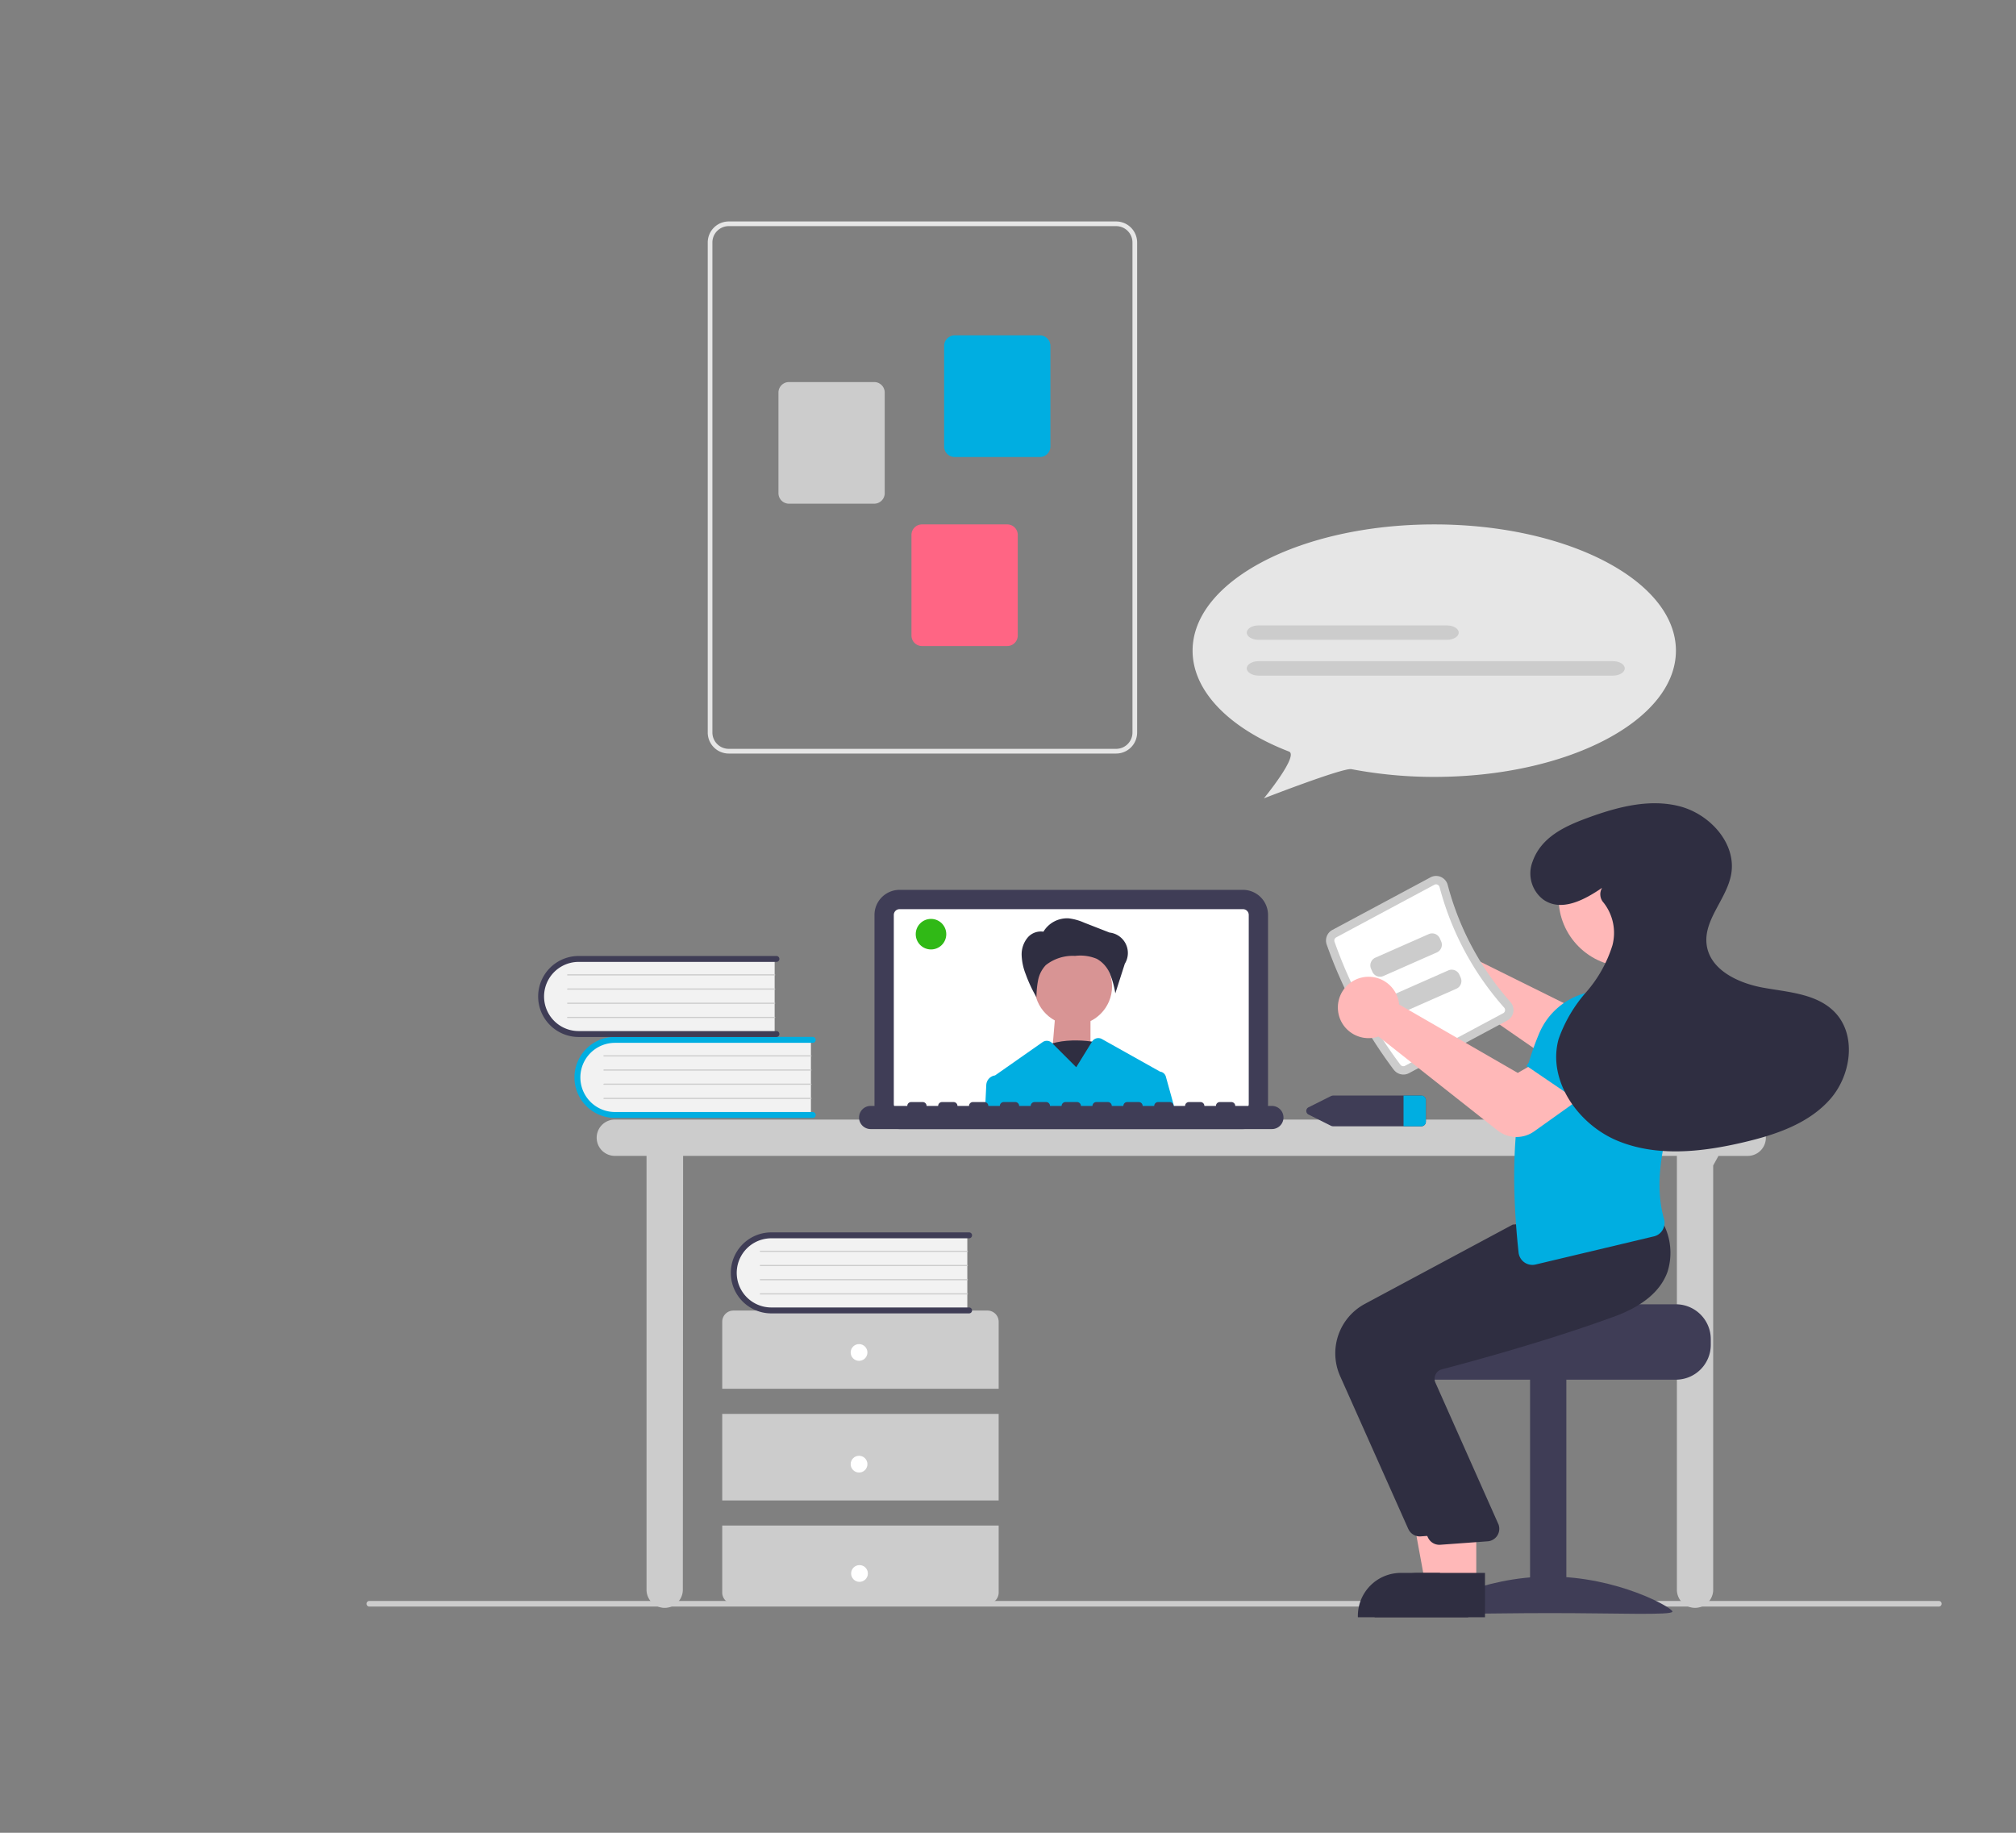 <svg xmlns="http://www.w3.org/2000/svg" xmlns:xlink="http://www.w3.org/1999/xlink" width="264" height="240" viewBox="0 0 264 240">
  <rect x="0" y="0" width="264" height="240" fill="#808080" stroke="none"/>
  <defs>
    <clipPath id="clip-path">
      <rect id="長方形_282" data-name="長方形 282" width="264" height="240" transform="translate(732 8302)" fill="#f9f9f9" opacity="0"/>
    </clipPath>
  </defs>
  <g id="マスクグループ_13" data-name="マスクグループ 13" transform="translate(-732 -8302)" clip-path="url(#clip-path)">
    <g id="undraw_online_learning_re_qw08" transform="translate(737.04 8331)">
      <path id="パス_2320" data-name="パス 2320" d="M302.859,265.534H97.2a.373.373,0,0,1,0-.731H302.859a.373.373,0,0,1,0,.731Z" transform="translate(-53.942 -84.158)" fill="#ccc"/>
      <path id="パス_2321" data-name="パス 2321" d="M327.925,199.031H179.472a2.377,2.377,0,0,0,0,4.753h4.2v56.858a2.377,2.377,0,0,0,4.753,0l.036-56.858H318.6v56.858a2.377,2.377,0,0,0,4.753,0v-55.6l.691-1.253h3.879a2.377,2.377,0,0,0,0-4.753Z" transform="translate(-104.047 -81.424)" fill="#ccc"/>
      <path id="パス_2322" data-name="パス 2322" d="M263.355,198.971H218.387a3.288,3.288,0,0,1-3.284-3.284V170.929a3.288,3.288,0,0,1,3.284-3.284h44.968a3.288,3.288,0,0,1,3.284,3.284v24.758a3.288,3.288,0,0,1-3.284,3.284Z" transform="translate(-105.627 -80.12)" fill="#3f3d56"/>
      <path id="パス_2323" data-name="パス 2323" d="M263.464,170.282H218.5a.758.758,0,0,0-.757.757V195.8a.758.758,0,0,0,.757.757h44.967a.758.758,0,0,0,.757-.757V171.039A.758.758,0,0,0,263.464,170.282Z" transform="translate(-105.737 -80.229)" fill="#fff"/>
      <path id="パス_2324" data-name="パス 2324" d="M57.087,86.089l5.036,1.655V80.5h-4.57Z" transform="translate(75.639 22.876)" fill="#d89494"/>
      <path id="パス_2325" data-name="パス 2325" d="M245.6,188.556s-5.383-1.24-8.344,1.034,3.768,7.443,3.768,7.443Z" transform="translate(-106.516 -80.975)" fill="#2f2e41"/>
      <circle id="楕円形_191" data-name="楕円形 191" cx="5.078" cy="5.078" r="5.078" transform="translate(130.43 95.082)" fill="#d89494"/>
      <path id="パス_2326" data-name="パス 2326" d="M238.044,173.313a3.619,3.619,0,0,1,3.337-1.775,7.093,7.093,0,0,1,2.017.565l3.319,1.295a2.69,2.69,0,0,1,2,4.09l-1.242,3.873a11.789,11.789,0,0,0-.7-2.559,3.962,3.962,0,0,0-1.72-1.961,5.609,5.609,0,0,0-2.846-.387,5.689,5.689,0,0,0-3.835,1.207,3.984,3.984,0,0,0-1.011,1.974,11.882,11.882,0,0,0-.212,2.235,18.525,18.525,0,0,1-1.415-3.033,7.5,7.5,0,0,1-.526-2.455,3.453,3.453,0,0,1,.792-2.335,2.265,2.265,0,0,1,2.278-.717Z" transform="translate(-106.462 -80.281)" fill="#2f2e41"/>
      <path id="パス_2327" data-name="パス 2327" d="M253.887,192.945a.9.9,0,0,0-.757-.654.3.3,0,0,0-.037-.022l-7.58-4.248a.964.964,0,0,0-1.29.332l-2.073,3.357-3.123-3.123-.05-.05a.964.964,0,0,0-1.235-.108l-6.23,4.363c-.011,0-.022,0-.033,0a1.328,1.328,0,0,0-1.108,1.24l-.161,3.251H255.09Z" transform="translate(-106.255 -80.961)" fill="#00aee1"/>
      <path id="パス_2328" data-name="パス 2328" d="M267.057,197.144h-4.8a.505.505,0,0,0-.505-.505h-1.516a.505.505,0,0,0-.505.505h-1.516a.505.505,0,0,0-.505-.505h-1.516a.505.505,0,0,0-.505.505h-1.516a.505.505,0,0,0-.505-.505h-1.516a.505.505,0,0,0-.505.505h-1.516a.505.505,0,0,0-.505-.505H248.11a.505.505,0,0,0-.505.505h-1.516a.505.505,0,0,0-.505-.505h-1.516a.505.505,0,0,0-.505.505h-1.516a.505.505,0,0,0-.505-.505h-1.516a.505.505,0,0,0-.505.505H238a.505.505,0,0,0-.505-.505h-1.516a.505.505,0,0,0-.505.505h-1.516a.505.505,0,0,0-.505-.505h-1.516a.505.505,0,0,0-.505.505H229.92a.505.505,0,0,0-.505-.505H227.9a.505.505,0,0,0-.505.505h-1.516a.505.505,0,0,0-.505-.505h-1.516a.505.505,0,0,0-.505.505h-1.516a.505.505,0,0,0-.505-.505h-1.516a.505.505,0,0,0-.505.505h-4.8a1.516,1.516,0,1,0,0,3.032h52.547a1.516,1.516,0,0,0,0-3.032Z" transform="translate(-105.539 -81.325)" fill="#3f3d56"/>
      <path id="パス_2329" data-name="パス 2329" d="M205.1,187.982v10.065H179.888a5.035,5.035,0,1,1,0-10.065Z" transform="translate(-103.947 -80.965)" fill="#f2f2f2"/>
      <path id="パス_2330" data-name="パス 2330" d="M205.7,197.959a.387.387,0,0,1-.387.387h-25.9a5.3,5.3,0,0,1,0-10.607h25.9a.387.387,0,0,1,0,.774h-25.9a4.529,4.529,0,0,0,0,9.058h25.9A.387.387,0,0,1,205.7,197.959Z" transform="translate(-103.923 -80.955)" fill="#00aee1"/>
      <path id="パス_2331" data-name="パス 2331" d="M205.245,190.4h-27.1a.077.077,0,1,1,0-.155h27.1a.077.077,0,0,1,0,.155Z" transform="translate(-104.088 -81.059)" fill="#ccc"/>
      <path id="パス_2332" data-name="パス 2332" d="M205.245,192.337h-27.1a.077.077,0,1,1,0-.155h27.1a.077.077,0,0,1,0,.155Z" transform="translate(-104.088 -81.139)" fill="#ccc"/>
      <path id="パス_2333" data-name="パス 2333" d="M205.245,194.276h-27.1a.077.077,0,1,1,0-.155h27.1a.077.077,0,1,1,0,.155Z" transform="translate(-104.088 -81.22)" fill="#ccc"/>
      <path id="パス_2334" data-name="パス 2334" d="M205.245,196.214h-27.1a.077.077,0,1,1,0-.155h27.1a.077.077,0,0,1,0,.155Z" transform="translate(-104.088 -81.301)" fill="#ccc"/>
      <path id="パス_2335" data-name="パス 2335" d="M200.144,176.918v10.065H174.928a5.035,5.035,0,1,1,0-10.065Z" transform="translate(-103.741 -80.505)" fill="#f2f2f2"/>
      <path id="パス_2336" data-name="パス 2336" d="M200.74,186.9a.387.387,0,0,1-.387.387h-25.9a5.3,5.3,0,1,1,0-10.607h25.9a.387.387,0,0,1,0,.774h-25.9a4.529,4.529,0,1,0,0,9.058h25.9A.387.387,0,0,1,200.74,186.9Z" transform="translate(-103.717 -80.495)" fill="#3f3d56"/>
      <path id="パス_2337" data-name="パス 2337" d="M200.285,179.335h-27.1a.077.077,0,1,1,0-.155h27.1a.077.077,0,1,1,0,.155Z" transform="translate(-103.882 -80.599)" fill="#ccc"/>
      <path id="パス_2338" data-name="パス 2338" d="M200.285,181.273h-27.1a.077.077,0,1,1,0-.155h27.1a.077.077,0,0,1,0,.155Z" transform="translate(-103.882 -80.68)" fill="#ccc"/>
      <path id="パス_2339" data-name="パス 2339" d="M200.285,183.212h-27.1a.077.077,0,1,1,0-.155h27.1a.077.077,0,1,1,0,.155Z" transform="translate(-103.882 -80.76)" fill="#ccc"/>
      <path id="パス_2340" data-name="パス 2340" d="M200.285,185.151h-27.1a.077.077,0,1,1,0-.155h27.1a.077.077,0,1,1,0,.155Z" transform="translate(-103.882 -80.841)" fill="#ccc"/>
      <path id="パス_2341" data-name="パス 2341" d="M230.5,235.365v-8.776a1.463,1.463,0,0,0-1.463-1.463H195.763a1.463,1.463,0,0,0-1.463,1.463v8.776Z" transform="translate(-104.762 -82.509)" fill="#ccc"/>
      <rect id="長方形_280" data-name="長方形 280" width="36.199" height="11.335" transform="translate(89.538 156.147)" fill="#ccc"/>
      <path id="パス_2342" data-name="パス 2342" d="M194.3,254.5v8.776a1.463,1.463,0,0,0,1.463,1.463h33.274a1.463,1.463,0,0,0,1.463-1.463V254.5Z" transform="translate(-104.762 -83.73)" fill="#ccc"/>
      <circle id="楕円形_192" data-name="楕円形 192" cx="1.097" cy="1.097" r="1.097" transform="translate(106.358 147.006)" fill="#fff"/>
      <circle id="楕円形_193" data-name="楕円形 193" cx="1.097" cy="1.097" r="1.097" transform="translate(106.358 161.632)" fill="#fff"/>
      <circle id="楕円形_194" data-name="楕円形 194" cx="1.097" cy="1.097" r="1.097" transform="translate(106.417 175.948)" fill="#fff"/>
      <path id="パス_2343" data-name="パス 2343" d="M226.468,214.687v10.065H201.252a5.035,5.035,0,1,1,0-10.065Z" transform="translate(-104.835 -82.075)" fill="#f2f2f2"/>
      <path id="パス_2344" data-name="パス 2344" d="M227.064,224.664a.387.387,0,0,1-.387.387h-25.9a5.3,5.3,0,1,1,0-10.607h25.9a.387.387,0,1,1,0,.774h-25.9a4.529,4.529,0,1,0,0,9.058h25.9A.387.387,0,0,1,227.064,224.664Z" transform="translate(-104.811 -82.065)" fill="#3f3d56"/>
      <path id="パス_2345" data-name="パス 2345" d="M226.609,217.1h-27.1a.077.077,0,1,1,0-.155h27.1a.077.077,0,1,1,0,.155Z" transform="translate(-104.976 -82.169)" fill="#ccc"/>
      <path id="パス_2346" data-name="パス 2346" d="M226.609,219.042h-27.1a.077.077,0,1,1,0-.155h27.1a.077.077,0,1,1,0,.155Z" transform="translate(-104.976 -82.249)" fill="#ccc"/>
      <path id="パス_2347" data-name="パス 2347" d="M226.609,220.981h-27.1a.077.077,0,1,1,0-.155h27.1a.077.077,0,1,1,0,.155Z" transform="translate(-104.976 -82.33)" fill="#ccc"/>
      <path id="パス_2348" data-name="パス 2348" d="M226.609,222.92h-27.1a.077.077,0,1,1,0-.155h27.1a.077.077,0,1,1,0,.155Z" transform="translate(-104.976 -82.41)" fill="#ccc"/>
      <path id="パス_2349" data-name="パス 2349" d="M192.32,143.245V79.074a2.753,2.753,0,0,1,2.75-2.75H245.8a2.753,2.753,0,0,1,2.75,2.75v64.171A2.753,2.753,0,0,1,245.8,146H195.07A2.753,2.753,0,0,1,192.32,143.245Zm2.75-66.31a2.141,2.141,0,0,0-2.139,2.139v64.171a2.141,2.141,0,0,0,2.139,2.139H245.8a2.141,2.141,0,0,0,2.139-2.139V79.074a2.141,2.141,0,0,0-2.139-2.139Z" transform="translate(-104.68 -76.324)" fill="#e6e6e6"/>
      <path id="パス_2350" data-name="パス 2350" d="M224.62,106.441V93.265a1.377,1.377,0,0,1,1.375-1.375H237.16a1.377,1.377,0,0,1,1.375,1.375v13.176a1.377,1.377,0,0,1-1.375,1.375H225.995A1.377,1.377,0,0,1,224.62,106.441Z" transform="translate(-106.023 -76.971)" fill="#00aee1"/>
      <path id="パス_2351" data-name="パス 2351" d="M201.983,112.818V99.642a1.377,1.377,0,0,1,1.375-1.375h11.166a1.377,1.377,0,0,1,1.375,1.375v13.176a1.377,1.377,0,0,1-1.375,1.375H203.358a1.377,1.377,0,0,1-1.375-1.375Z" transform="translate(-105.082 -77.236)" fill="#ccc"/>
      <path id="パス_2352" data-name="パス 2352" d="M220.156,132.266V119.09a1.377,1.377,0,0,1,1.375-1.375H232.7a1.377,1.377,0,0,1,1.375,1.375v13.176a1.377,1.377,0,0,1-1.375,1.375H221.531a1.377,1.377,0,0,1-1.375-1.375Z" transform="translate(-105.837 -78.044)" fill="#ff6584"/>
      <path id="パス_2353" data-name="パス 2353" d="M289.124,195.751H277.635a.71.71,0,0,0-.314.073l-2.9,1.452a.528.528,0,0,0,0,.973l2.9,1.452a.709.709,0,0,0,.314.073h11.489a.6.6,0,0,0,.636-.559v-2.9a.6.6,0,0,0-.636-.559Z" transform="translate(-108.079 -81.288)" fill="#3f3d56"/>
      <path id="パス_2354" data-name="パス 2354" d="M290.312,196.31v2.9a.6.6,0,0,1-.636.559h-2.289v-4.022h2.289a.6.6,0,0,1,.636.559Z" transform="translate(-108.631 -81.288)" fill="#00aee1"/>
      <path id="パス_2355" data-name="パス 2355" d="M289.58,173.075a4.023,4.023,0,0,1,5.445,2.528,3.872,3.872,0,0,1,.117.525l16.066,7.967,3.718-2.464,4.626,5.326-5.677,4.611a4.077,4.077,0,0,1-4.864.188l-16.3-11.272a3.846,3.846,0,0,1-.371.135,4.023,4.023,0,0,1-5.123-3.13,3.927,3.927,0,0,1-.059-.49A4.035,4.035,0,0,1,289.58,173.075Z" transform="translate(-108.622 -80.332)" fill="#ffb8b8"/>
      <path id="パス_2356" data-name="パス 2356" d="M322.973,224.268H305.418c0,.5-18.092.914-18.092.914a4.7,4.7,0,0,0-.771.731,4.537,4.537,0,0,0-1.06,2.925v.731a4.572,4.572,0,0,0,4.571,4.571h32.908a4.574,4.574,0,0,0,4.571-4.571v-.731a4.577,4.577,0,0,0-4.571-4.571Z" transform="translate(-108.553 -82.473)" fill="#3f3d56"/>
      <rect id="長方形_281" data-name="長方形 281" width="4.753" height="30.714" transform="translate(200.078 182.2) rotate(180)" fill="#3f3d56"/>
      <path id="パス_2357" data-name="パス 2357" d="M290.559,266.052c0,.514,7.2.2,16.089.2s16.088.315,16.088-.2-7.2-4.586-16.088-4.586S290.559,265.538,290.559,266.052Z" transform="translate(-108.763 -84.019)" fill="#3f3d56"/>
      <path id="パス_2358" data-name="パス 2358" d="M197.848,185.667h-4.482l-2.133-11.626h6.616Z" transform="translate(-11.761 -7.233)" fill="#ffb8b8"/>
      <path id="パス_2359" data-name="パス 2359" d="M295.6,266.777H281.148v-.183a5.626,5.626,0,0,1,5.626-5.626H295.6Z" transform="translate(-108.372 -83.998)" fill="#2f2e41"/>
      <path id="パス_2360" data-name="パス 2360" d="M287.626,253.179l-8.937-20.04a7.344,7.344,0,0,1,3.225-9.428L301.3,213.316l8.845-.752,8.159-.742.059.1a8.258,8.258,0,0,1,.644,6.48c-.9,2.52-3.239,4.489-6.954,5.851-8.671,3.179-18.688,5.9-22.592,6.917a1.262,1.262,0,0,0-.809.643,1.279,1.279,0,0,0-.072,1.023l8.3,18.653a1.645,1.645,0,0,1-1.393,2.2l-6.2.452q-.079.008-.157.008a1.644,1.644,0,0,1-1.5-.975Z" transform="translate(-108.244 -81.956)" fill="#2f2e41"/>
      <path id="パス_2361" data-name="パス 2361" d="M200.137,185.667h-4.482l-2.133-11.626h6.616Z" transform="translate(-11.856 -7.233)" fill="#ffb8b8"/>
      <path id="パス_2362" data-name="パス 2362" d="M297.892,266.777H283.437v-.183a5.626,5.626,0,0,1,5.626-5.626h8.828Z" transform="translate(-108.467 -83.998)" fill="#2f2e41"/>
      <path id="パス_2363" data-name="パス 2363" d="M290.3,254.323l-8.937-20.04a7.344,7.344,0,0,1,3.225-9.428l19.384-10.395,8.845-.752,8.159-.742.059.1a8.258,8.258,0,0,1,.644,6.48c-.9,2.52-3.239,4.489-6.954,5.851-8.671,3.179-18.688,5.9-22.592,6.917a1.262,1.262,0,0,0-.809.643,1.279,1.279,0,0,0-.072,1.023l8.3,18.653a1.645,1.645,0,0,1-1.393,2.2l-6.2.452q-.079.008-.157.007a1.644,1.644,0,0,1-1.5-.975Z" transform="translate(-108.355 -82.003)" fill="#2f2e41"/>
      <path id="パス_2364" data-name="パス 2364" d="M285.679,191.14a61.248,61.248,0,0,1-8.8-16.429,1.573,1.573,0,0,1,.743-1.894l12.851-6.886a1.553,1.553,0,0,1,1.362-.055,1.579,1.579,0,0,1,.9,1.055,37.417,37.417,0,0,0,8.207,15.317,1.578,1.578,0,0,1,.38,1.333,1.553,1.553,0,0,1-.8,1.1l-12.851,6.886a1.573,1.573,0,0,1-1.988-.43Z" transform="translate(-108.191 -80.041)" fill="#ccc"/>
      <path id="パス_2365" data-name="パス 2365" d="M286.6,190.529a.475.475,0,0,0,.593.123l12.851-6.886a.456.456,0,0,0,.239-.328.482.482,0,0,0-.119-.412,38.517,38.517,0,0,1-8.449-15.768.482.482,0,0,0-.277-.327.456.456,0,0,0-.406.017l-12.851,6.886a.475.475,0,0,0-.227.562,60.151,60.151,0,0,0,8.646,16.135Z" transform="translate(-108.239 -80.088)" fill="#fff"/>
      <path id="パス_2366" data-name="パス 2366" d="M330.054,189.958l-10.064,3.824-2.457-6.825a4.084,4.084,0,0,1,1.829-4.936h0a4.084,4.084,0,0,1,5.215,1.018Z" transform="translate(-109.874 -80.695)" fill="#00aee1"/>
      <path id="パス_2367" data-name="パス 2367" d="M303.841,216.994a1.828,1.828,0,0,1-.762-1.3c-1.289-12.033-.391-21.45,2.745-28.789a9.138,9.138,0,0,1,6.058-5.185l8.135-.411.042.02a9.509,9.509,0,0,1,5.2,10.088c-2.617,6.9-4.808,14.078-3.137,19.872a1.873,1.873,0,0,1-.177,1.456,1.786,1.786,0,0,1-1.139.844l-15.5,3.686a1.815,1.815,0,0,1-1.469-.284Z" transform="translate(-109.26 -80.688)" fill="#00aee1"/>
      <circle id="楕円形_195" data-name="楕円形 195" cx="8.981" cy="8.981" r="8.981" transform="translate(199.061 79.624)" fill="#ffb8b8"/>
      <path id="パス_2368" data-name="パス 2368" d="M291.565,176.084l-7,3.09a1.1,1.1,0,0,1-1.447-.561l-.173-.392a1.1,1.1,0,0,1,.561-1.446l7-3.09a1.1,1.1,0,0,1,1.446.561l.173.392A1.1,1.1,0,0,1,291.565,176.084Z" transform="translate(-108.443 -80.367)" fill="#ccc"/>
      <path id="パス_2369" data-name="パス 2369" d="M294.235,181.044l-7,3.09a1.1,1.1,0,0,1-1.446-.561l-.173-.392a1.1,1.1,0,0,1,.561-1.446l7-3.09a1.1,1.1,0,0,1,1.447.561l.173.392A1.1,1.1,0,0,1,294.235,181.044Z" transform="translate(-108.554 -80.573)" fill="#ccc"/>
      <path id="パス_2370" data-name="パス 2370" d="M299.337,199.65l-15.6-12.31a3.865,3.865,0,0,1-.379.112,4.032,4.032,0,0,1-3.224-.618,3.99,3.99,0,0,1-1.692-2.828,4.023,4.023,0,0,1,7.911-1.39,3.876,3.876,0,0,1,.084.531l15.533,8.961,3.866-2.225,4.282,5.606-6,4.278a4,4,0,0,1-4.775-.116Z" transform="translate(-108.258 -80.613)" fill="#ffb8b8"/>
      <path id="パス_2371" data-name="パス 2371" d="M313.09,197.409l-8.9-6.054,4.184-5.926a4.084,4.084,0,0,1,5.093-1.331h0a4.084,4.084,0,0,1,2.155,4.857Z" transform="translate(-109.33 -80.787)" fill="#00aee1"/>
      <path id="パス_2372" data-name="パス 2372" d="M314.1,166.895c-2.308,1.58-5.339,3.2-7.7,1.521A4.29,4.29,0,0,1,305,163.471c1.129-3.228,4.23-4.649,7.2-5.739,3.856-1.416,8.054-2.543,12.034-1.529s7.5,4.868,6.779,8.912c-.578,3.252-3.645,5.958-3.21,9.232.438,3.3,4.144,5.03,7.416,5.619s6.933.778,9.284,3.128c3,3,2.25,8.356-.572,11.521s-7.081,4.6-11.208,5.575c-5.468,1.292-11.382,1.971-16.576-.173s-9.235-7.918-7.73-13.331a18.6,18.6,0,0,1,3.579-6.1,17,17,0,0,0,3.464-6.157,6.4,6.4,0,0,0-1.156-5.6,1.622,1.622,0,0,1-.217-1.9Z" transform="translate(-109.352 -79.628)" fill="#2f2e41"/>
      <g id="グループ_493" data-name="グループ 493" transform="translate(151.133 39.671)">
        <path id="パス_2373" data-name="パス 2373" d="M31.647,0C49.124,0,63.293,7.4,63.293,16.532S49.124,33.064,31.647,33.064A57.9,57.9,0,0,1,20.8,32.049c-1.112-.208-11.46,3.822-11.46,3.822s4.612-5.616,3.278-6.13C5.067,26.833,0,21.992,0,16.532,0,7.4,14.169,0,31.647,0Z" fill="#e6e6e6"/>
        <g id="グループ_492" data-name="グループ 492" transform="translate(7.096 13.225)">
          <path id="パス_2374" data-name="パス 2374" d="M212.578,198.587H187.93c-.858,0-1.553-.423-1.553-.945s.7-.945,1.553-.945h24.648c.858,0,1.553.423,1.553.945S213.436,198.587,212.578,198.587Z" transform="translate(-186.377 -196.698)" fill="#ccc"/>
          <path id="パス_2375" data-name="パス 2375" d="M234.325,198.587h-46.4c-.856,0-1.55-.423-1.55-.945s.694-.945,1.55-.945h46.4c.856,0,1.55.423,1.55.945S235.181,198.587,234.325,198.587Z" transform="translate(-186.377 -192.014)" fill="#ccc"/>
        </g>
      </g>
      <circle id="楕円形_196" data-name="楕円形 196" cx="2" cy="2" r="2" transform="translate(114.877 91.329)" fill="#30b916"/>
    </g>
  </g>
</svg>
